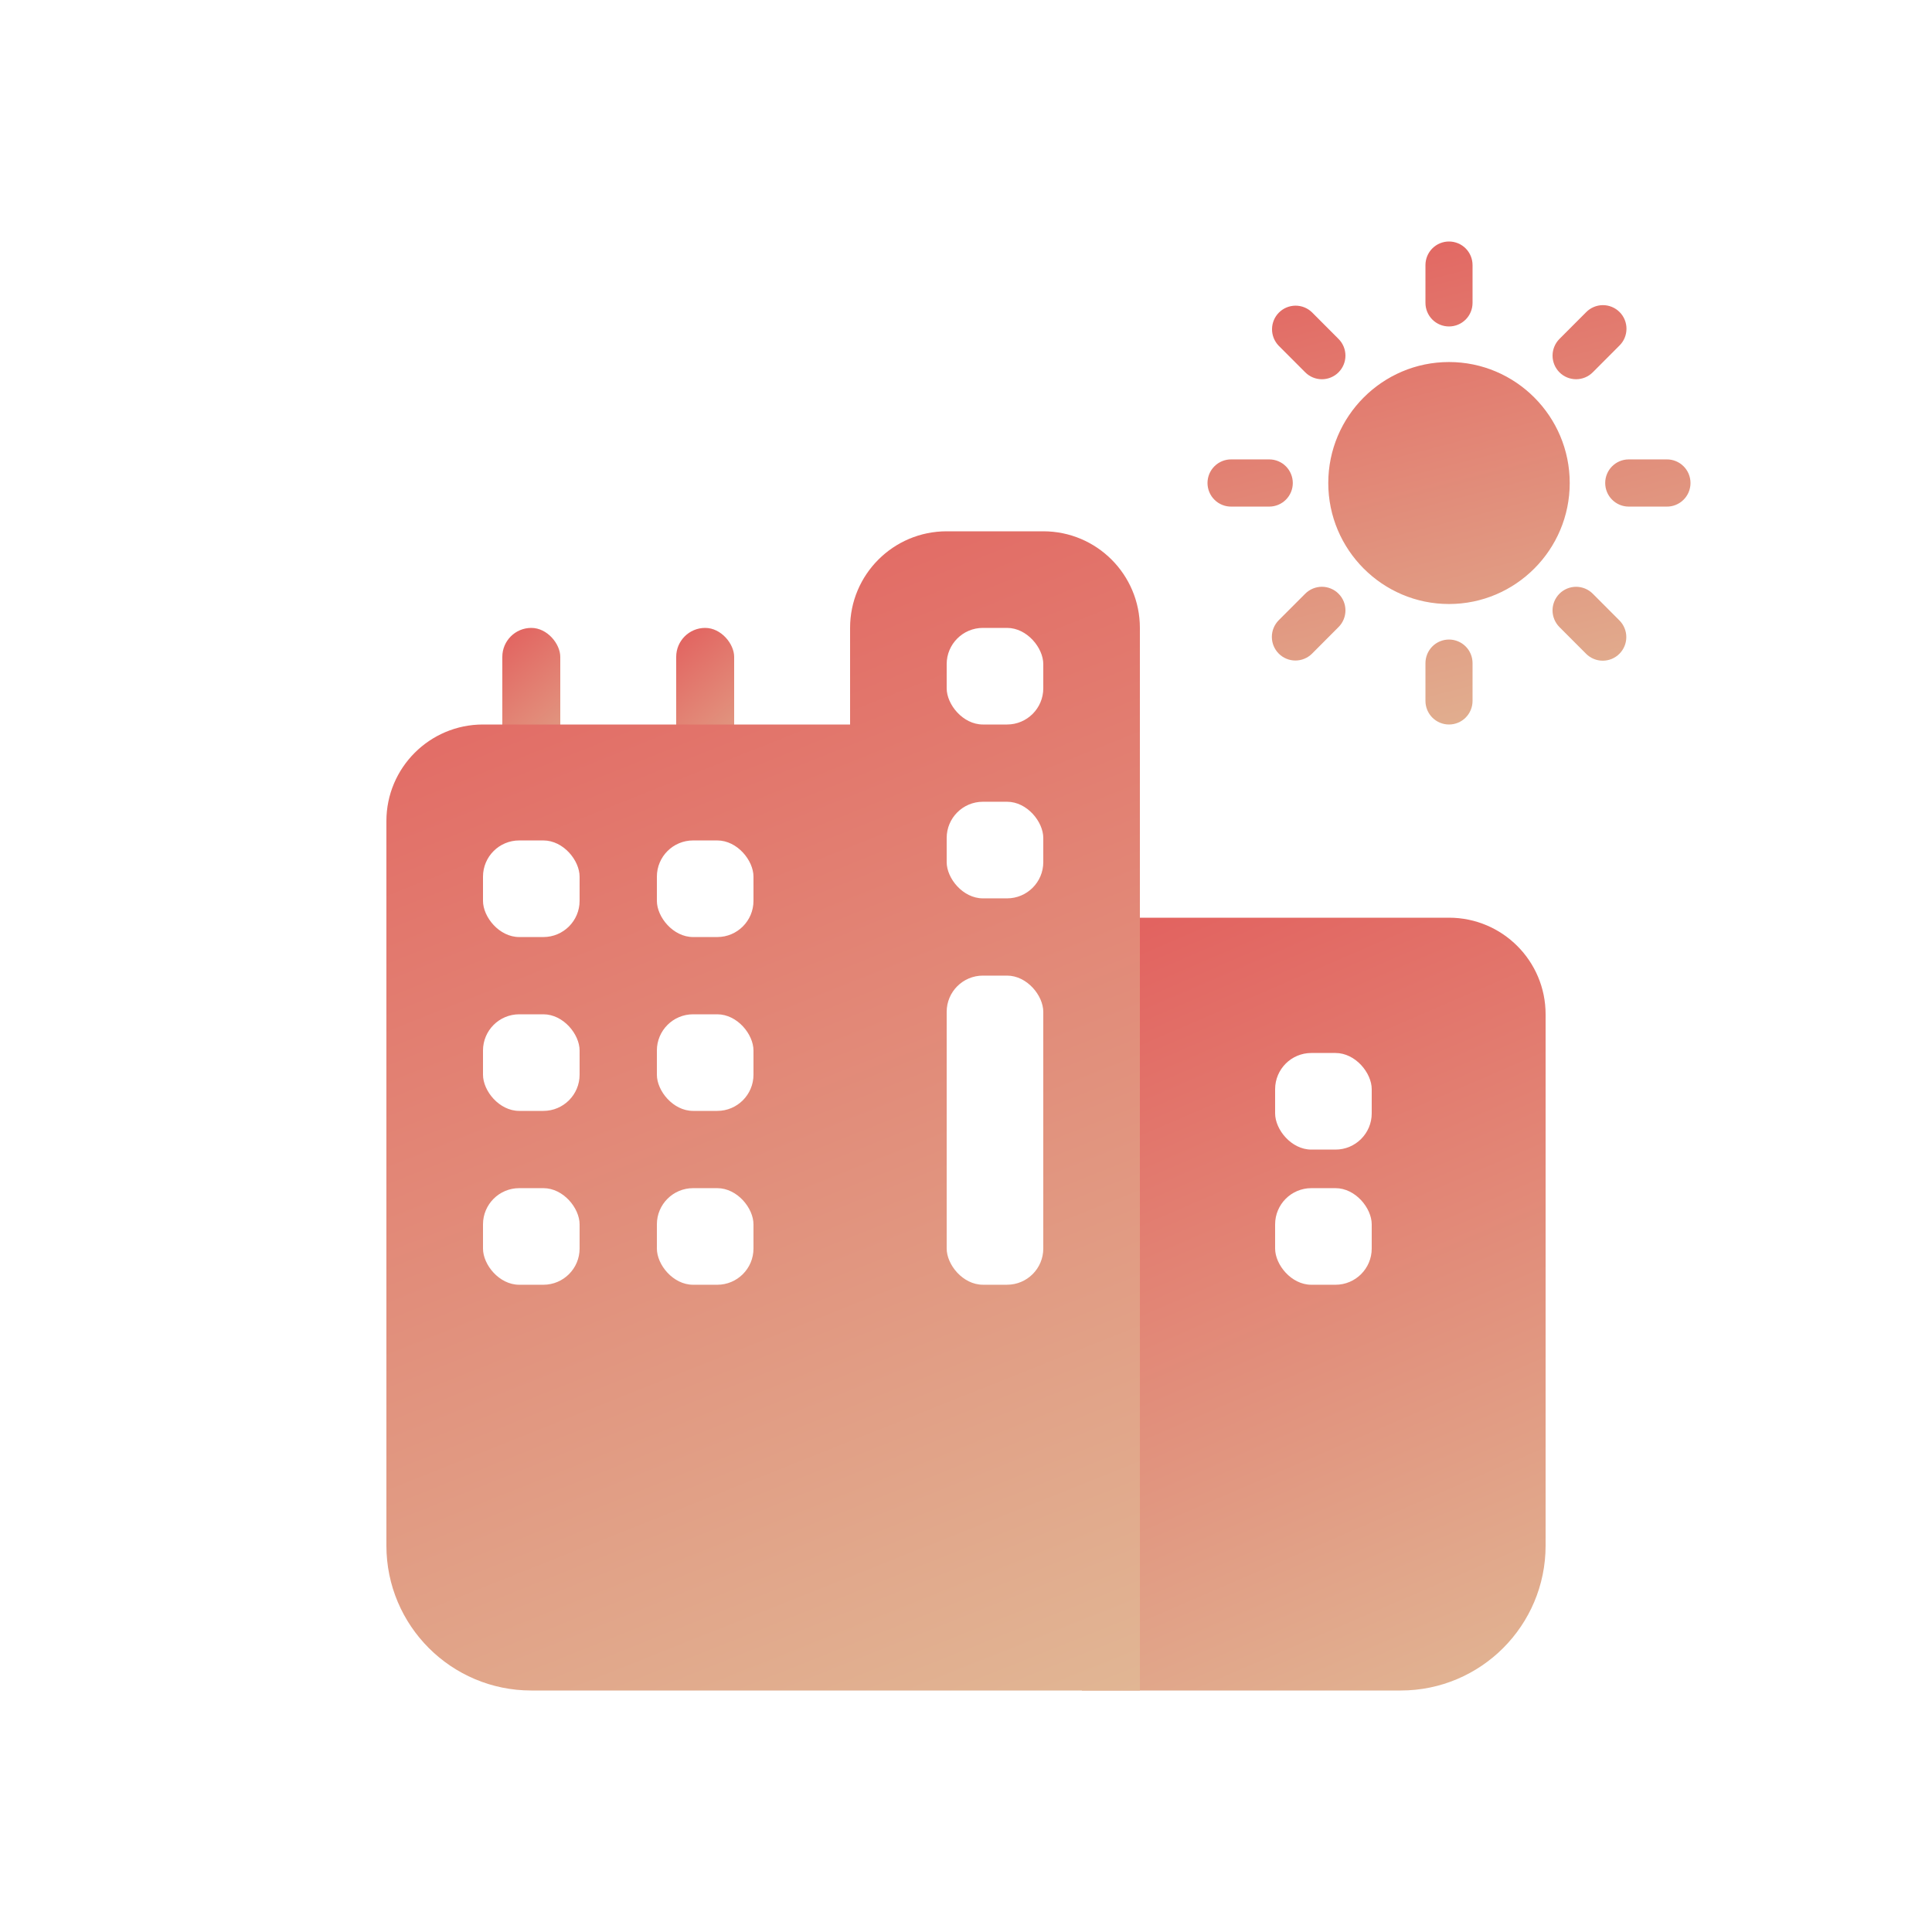 <svg width="80" height="80" viewBox="0 0 80 80" fill="none" xmlns="http://www.w3.org/2000/svg">
<rect width="80" height="80" fill="white"/>
<path d="M60 14.991C57.244 14.991 55.001 17.238 55.001 20.001C55.001 22.763 57.244 25.011 60 25.011C62.756 25.011 64.999 22.763 64.999 20.001C64.999 17.238 62.756 14.991 60 14.991ZM60 13.518C59.741 13.518 59.493 13.415 59.31 13.232C59.127 13.049 59.025 12.8 59.025 12.541V10.977C59.025 10.718 59.127 10.47 59.31 10.286C59.493 10.103 59.741 10 60 10C60.259 10 60.507 10.103 60.69 10.286C60.873 10.47 60.975 10.718 60.975 10.977V12.541C60.975 12.8 60.873 13.049 60.69 13.232C60.507 13.415 60.259 13.518 60 13.518ZM60 26.482C59.872 26.482 59.745 26.507 59.627 26.556C59.508 26.605 59.401 26.677 59.31 26.768C59.22 26.859 59.148 26.967 59.099 27.085C59.05 27.204 59.025 27.331 59.025 27.459V29.023C59.025 29.282 59.127 29.53 59.31 29.714C59.493 29.897 59.741 30 60 30C60.259 30 60.507 29.897 60.69 29.714C60.873 29.53 60.975 29.282 60.975 29.023V27.459C60.975 27.2 60.873 26.951 60.69 26.768C60.507 26.585 60.259 26.482 60 26.482ZM64.573 15.417C64.391 15.233 64.288 14.985 64.288 14.726C64.288 14.467 64.391 14.218 64.573 14.035L65.677 12.929C65.767 12.836 65.875 12.763 65.993 12.713C66.112 12.662 66.24 12.636 66.369 12.635C66.498 12.635 66.625 12.659 66.745 12.709C66.864 12.758 66.972 12.83 67.063 12.921C67.155 13.013 67.227 13.121 67.276 13.241C67.325 13.361 67.35 13.489 67.349 13.618C67.348 13.747 67.322 13.875 67.272 13.994C67.222 14.113 67.148 14.221 67.056 14.311L65.953 15.417C65.77 15.6 65.522 15.703 65.263 15.703C65.004 15.703 64.756 15.6 64.573 15.417ZM55.426 24.584C55.336 24.493 55.228 24.421 55.11 24.372C54.992 24.323 54.865 24.297 54.737 24.297C54.608 24.297 54.482 24.323 54.363 24.372C54.245 24.421 54.137 24.493 54.047 24.584L52.943 25.689C52.764 25.873 52.663 26.121 52.665 26.378C52.666 26.636 52.769 26.883 52.95 27.064C53.132 27.247 53.378 27.349 53.635 27.351C53.892 27.352 54.139 27.252 54.323 27.072L55.426 25.965C55.517 25.875 55.589 25.767 55.638 25.648C55.687 25.53 55.712 25.403 55.712 25.275C55.712 25.146 55.687 25.019 55.638 24.901C55.589 24.782 55.517 24.675 55.426 24.584ZM66.468 20C66.468 19.46 66.905 19.023 67.443 19.023H69.004C69.134 19.02 69.263 19.043 69.383 19.091C69.504 19.139 69.614 19.21 69.707 19.302C69.8 19.392 69.873 19.501 69.924 19.621C69.974 19.741 70 19.87 70 20C70 20.13 69.974 20.259 69.924 20.379C69.873 20.499 69.8 20.608 69.707 20.698C69.614 20.79 69.504 20.861 69.383 20.909C69.263 20.957 69.134 20.98 69.004 20.977H67.443C67.315 20.977 67.188 20.952 67.07 20.903C66.952 20.854 66.844 20.782 66.754 20.691C66.663 20.601 66.591 20.493 66.542 20.374C66.493 20.256 66.468 20.129 66.468 20ZM53.532 20C53.532 19.872 53.506 19.745 53.457 19.626C53.408 19.508 53.337 19.4 53.246 19.309C53.155 19.218 53.048 19.146 52.929 19.097C52.811 19.048 52.684 19.023 52.556 19.023H50.996C50.866 19.02 50.737 19.043 50.617 19.091C50.496 19.139 50.386 19.21 50.293 19.302C50.2 19.392 50.127 19.501 50.076 19.621C50.026 19.741 50 19.87 50 20C50 20.13 50.026 20.259 50.076 20.379C50.127 20.499 50.2 20.608 50.293 20.698C50.386 20.79 50.496 20.861 50.617 20.909C50.737 20.957 50.866 20.98 50.996 20.977H52.557C52.815 20.977 53.063 20.874 53.246 20.691C53.429 20.508 53.532 20.259 53.532 20ZM64.573 24.584C64.756 24.401 65.004 24.298 65.263 24.298C65.522 24.298 65.77 24.401 65.953 24.584L67.056 25.69C67.239 25.873 67.342 26.122 67.342 26.381C67.342 26.64 67.239 26.889 67.056 27.072C66.965 27.163 66.858 27.235 66.74 27.284C66.621 27.333 66.494 27.358 66.366 27.358C66.108 27.358 65.86 27.255 65.677 27.072L64.573 25.966C64.483 25.875 64.411 25.767 64.362 25.649C64.313 25.53 64.287 25.403 64.287 25.275C64.287 25.147 64.313 25.02 64.362 24.901C64.411 24.782 64.483 24.675 64.573 24.584ZM55.426 15.417C55.609 15.234 55.712 14.985 55.712 14.726C55.712 14.466 55.609 14.218 55.426 14.035L54.323 12.929C54.139 12.752 53.893 12.654 53.637 12.657C53.382 12.66 53.138 12.762 52.958 12.943C52.777 13.124 52.675 13.368 52.672 13.624C52.669 13.88 52.767 14.126 52.943 14.311L54.047 15.417C54.137 15.508 54.245 15.58 54.363 15.629C54.482 15.678 54.608 15.704 54.737 15.704C54.865 15.704 54.992 15.678 55.11 15.629C55.228 15.58 55.336 15.508 55.426 15.417Z" fill="url(#paint0_linear_332_26203)"/>
<path d="M44.8 38H60C62.209 38 64 39.791 64 42V64C64 67.314 61.313 70 58 70H44.8V38Z" fill="url(#paint1_linear_332_26203)"/>
<rect x="20.8" y="26" width="2.4" height="8" rx="1.2" fill="url(#paint2_linear_332_26203)"/>
<rect x="28" y="26" width="2.4" height="8" rx="1.2" fill="url(#paint3_linear_332_26203)"/>
<path fill-rule="evenodd" clip-rule="evenodd" d="M39.2 22C36.991 22 35.2 23.791 35.2 26V70H47.2V26C47.2 23.791 45.409 22 43.2 22H39.2ZM20 30C17.791 30 16 31.791 16 34V64C16 67.314 18.686 70 22 70H35.2V30H20Z" fill="url(#paint4_linear_332_26203)"/>
<rect x="20" y="34.801" width="4" height="4" rx="1.5" fill="white"/>
<rect x="20" y="42" width="4" height="4" rx="1.5" fill="white"/>
<rect x="27.2" y="34.801" width="4" height="4" rx="1.5" fill="white"/>
<rect x="52.8" y="43.602" width="4" height="4" rx="1.5" fill="white"/>
<rect x="52.8" y="49.199" width="4" height="4" rx="1.5" fill="white"/>
<rect x="39.2" y="26" width="4" height="4" rx="1.5" fill="white"/>
<rect x="39.2" y="33.199" width="4" height="4" rx="1.5" fill="white"/>
<rect x="39.2" y="40.398" width="4" height="12.8" rx="1.5" fill="white"/>
<rect x="27.2" y="42" width="4" height="4" rx="1.5" fill="white"/>
<rect x="20" y="49.199" width="4" height="4" rx="1.5" fill="white"/>
<rect x="27.2" y="49.199" width="4" height="4" rx="1.5" fill="white"/>
<defs>
<linearGradient id="paint0_linear_332_26203" x1="50" y1="10" x2="56.114" y2="33.598" gradientUnits="userSpaceOnUse">
<stop stop-color="#E2605E"/>
<stop offset="1" stop-color="#E1B694"/>
</linearGradient>
<linearGradient id="paint1_linear_332_26203" x1="44.8" y1="38" x2="59.464" y2="71.959" gradientUnits="userSpaceOnUse">
<stop stop-color="#E2605E"/>
<stop offset="1" stop-color="#E1B694"/>
</linearGradient>
<linearGradient id="paint2_linear_332_26203" x1="20.8" y1="26" x2="25.783" y2="31.769" gradientUnits="userSpaceOnUse">
<stop stop-color="#E2605E"/>
<stop offset="1" stop-color="#E1B694"/>
</linearGradient>
<linearGradient id="paint3_linear_332_26203" x1="28" y1="26" x2="32.983" y2="31.769" gradientUnits="userSpaceOnUse">
<stop stop-color="#E2605E"/>
<stop offset="1" stop-color="#E1B694"/>
</linearGradient>
<linearGradient id="paint4_linear_332_26203" x1="16" y1="22" x2="36.788" y2="74.15" gradientUnits="userSpaceOnUse">
<stop stop-color="#E2605E"/>
<stop offset="1" stop-color="#E1B694"/>
</linearGradient>
</defs>
</svg>
